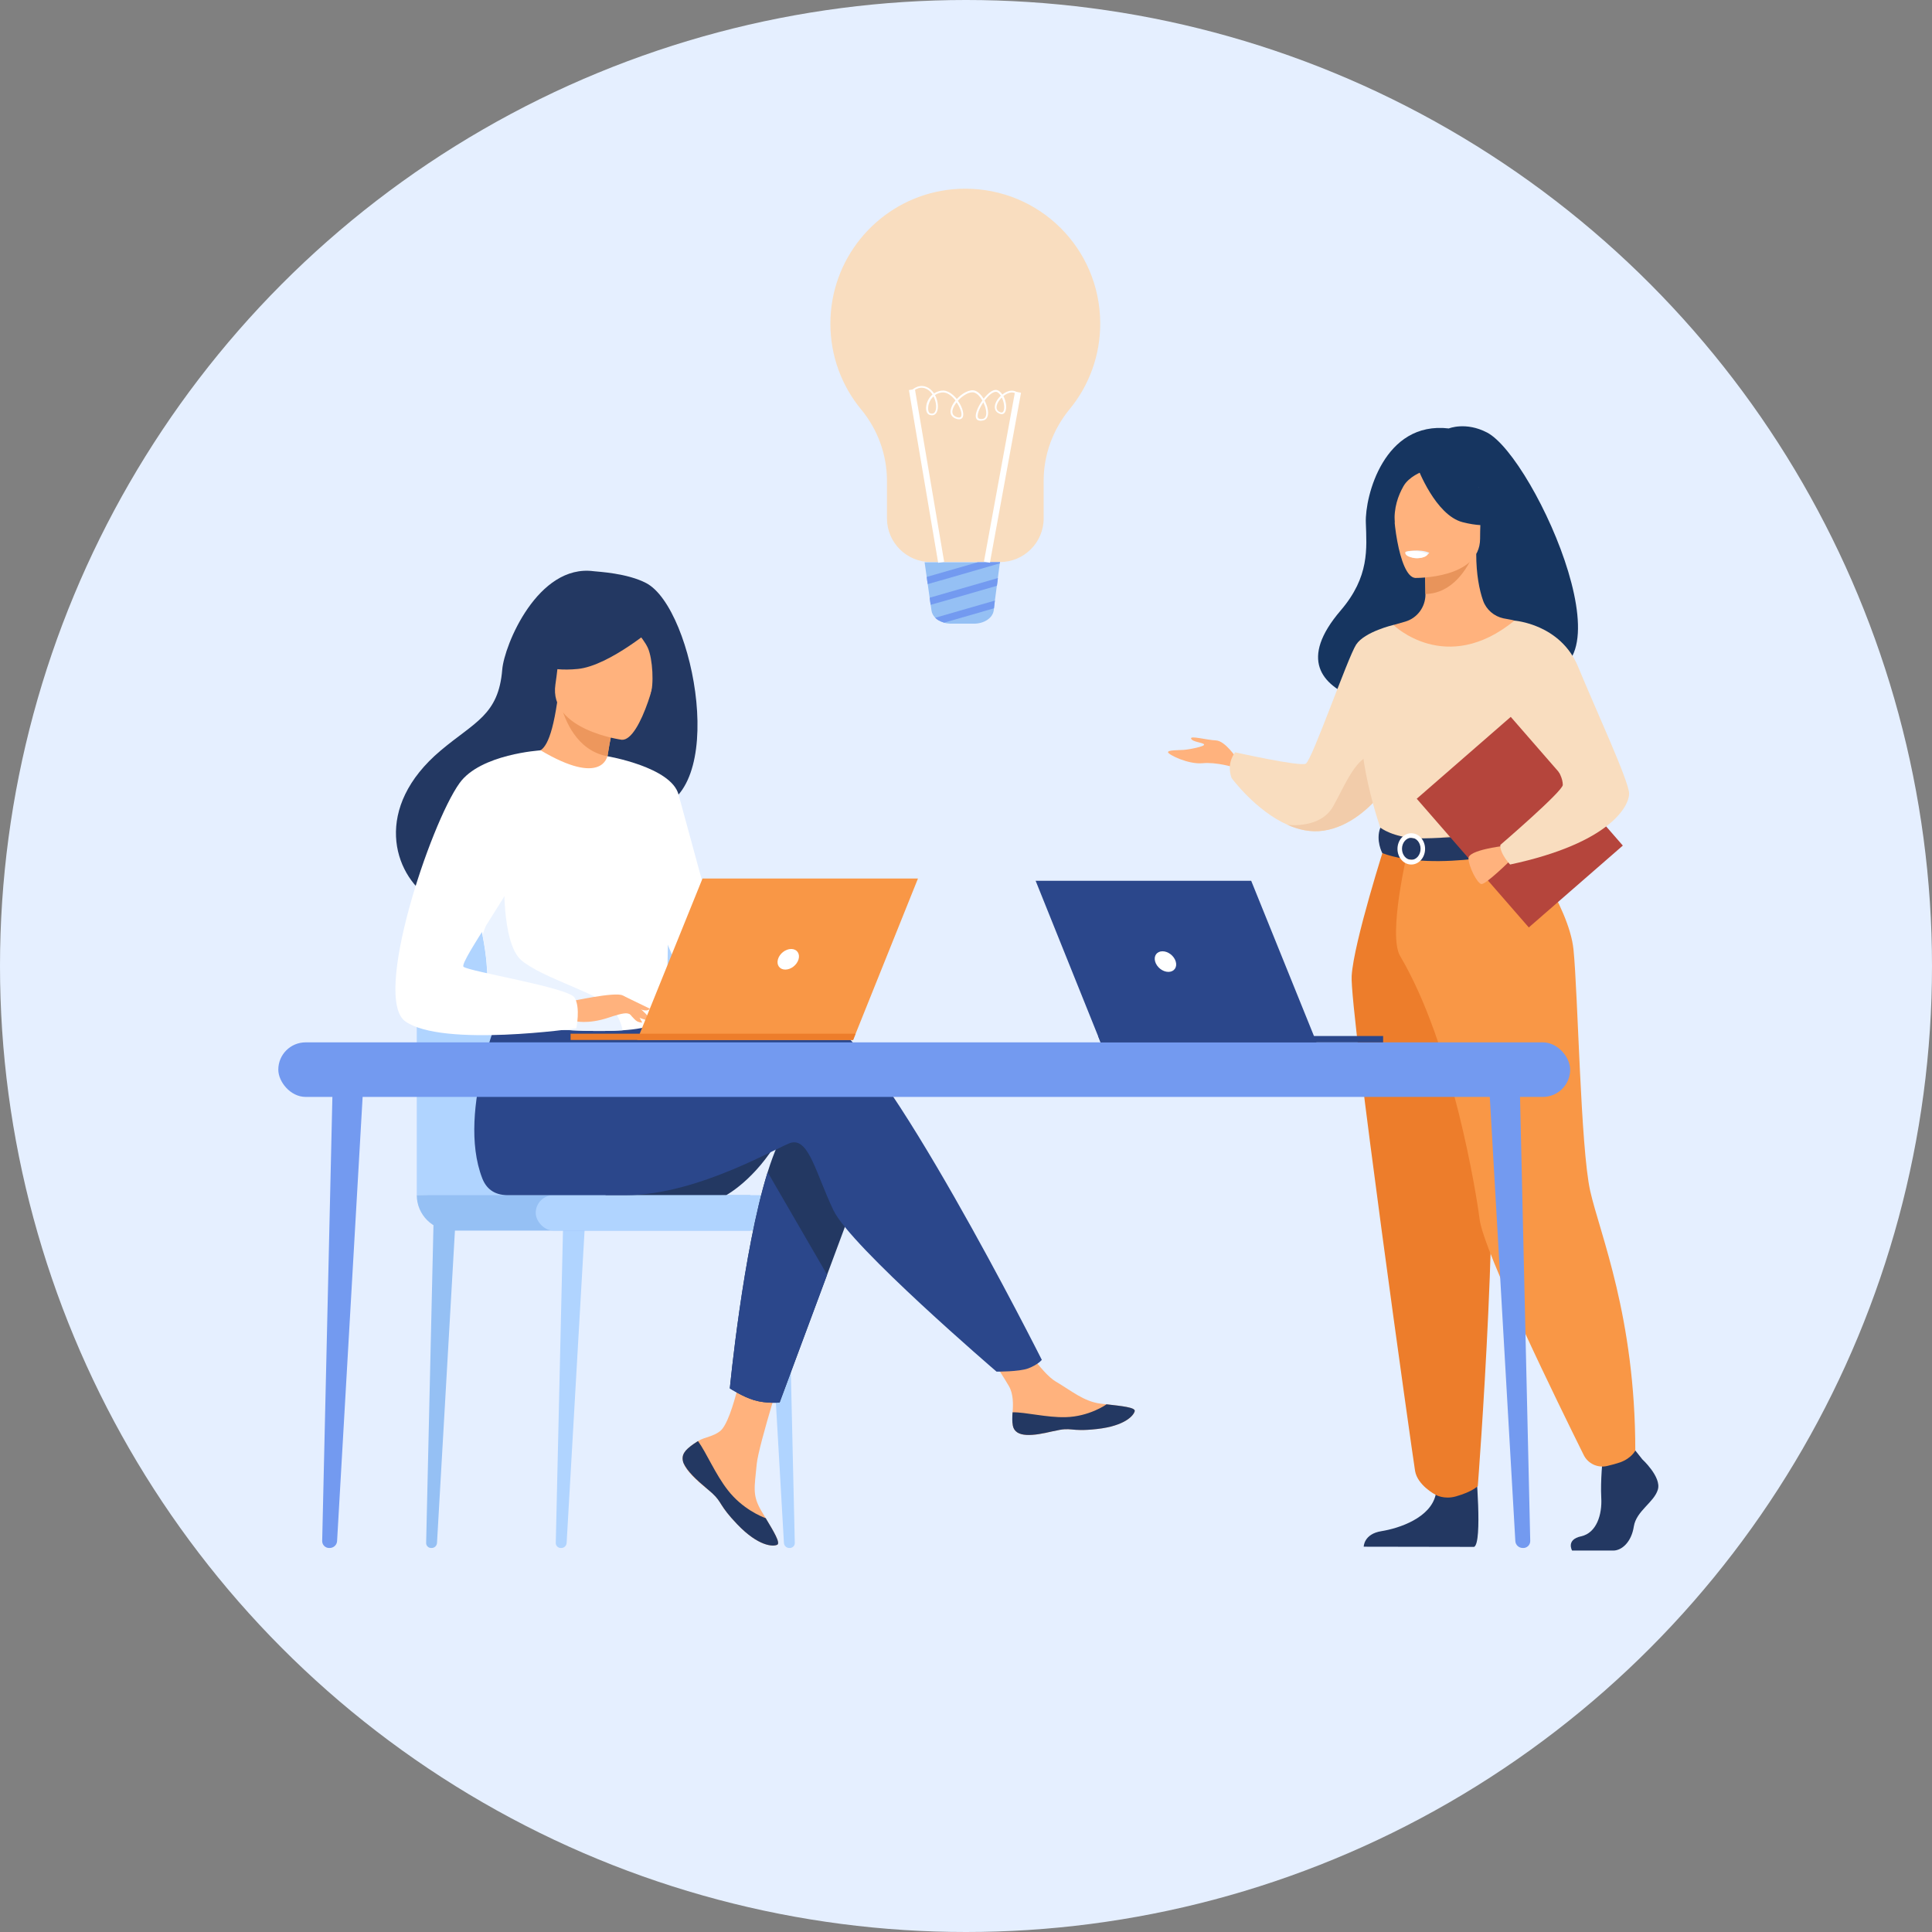 <?xml version="1.0" encoding="UTF-8"?><svg id="Layer_2" xmlns="http://www.w3.org/2000/svg" viewBox="0 0 210 210"><rect x="0" y="0" width="210" height="210" fill="#808080" stroke="none"/><defs><style>.cls-1{fill:#f99746;}.cls-2{fill:#f9ddbf;}.cls-3{fill:#ed975d;}.cls-4{fill:#ebf3ff;}.cls-5{fill:#ebf3fa;}.cls-6{fill:#ed7d2b;}.cls-7{fill:#e8945b;}.cls-8{fill:#fff;}.cls-9{fill:#f2ccaa;}.cls-10{fill:#ffb27d;}.cls-11{fill:#e5efff;}.cls-12{fill:#739af0;}.cls-13{fill:#b5453c;}.cls-14{fill:#b0d4ff;}.cls-15{fill:#163560;}.cls-16{fill:#233862;}.cls-17{fill:#95c0f4;}.cls-18{fill:#2b478b;}</style></defs><g id="Content"><g><circle class="cls-11" cx="105" cy="105" r="105"/><g><g><path class="cls-15" d="m161.63,47.01c-2.31-1.2-4.15-.44-4.15-.44-7.06-.83-9.12,7.4-9.02,10.23.09,2.83.42,5.87-2.73,9.55-9.1,10.63,9.96,11.09,9.96,11.09.16-8.49,10.34-5.39,9.89-4.53,13.05,3.13,1.3-23.18-3.95-25.9Z"/><path class="cls-10" d="m134.41,82.41s-1.24-1.89-2.24-1.93c-1-.04-2.85-.56-2.7-.19.15.37,1.3.41,1.41.63.11.22-1.7.56-2.22.59-.52.04-1.74,0-1.7.26.04.26,2.2,1.33,3.73,1.19,1.53-.15,3.42.44,3.42.44l.31-1Z"/><path class="cls-2" d="m152.36,83.02s-.67,1.34-1.9,2.87c-1.47,1.85-3.75,3.98-6.6,4.4-1.36.2-2.7-.09-3.92-.64,0,0,0,0,0,0-3.47-1.54-6.07-5.08-6.07-5.08-.61-1.67.39-2.8.39-2.8,0,0,7,1.57,7.67,1.24.67-.33,4.56-11.54,5.48-12.95.93-1.41,4.08-2.14,4.08-2.14l.88,15.09Z"/><path class="cls-9" d="m150.46,85.89c-1.47,1.85-3.75,3.98-6.6,4.4-1.36.2-2.7-.09-3.92-.64.14.02,3.6.45,4.98-2.02,1.41-2.52,2.93-6.52,5.02-5.19.9.58.86,2.01.53,3.44Z"/><path class="cls-16" d="m178.48,158.59s2.14,1.95,1.72,3.33c-.42,1.39-2.34,2.31-2.61,4-.26,1.69-1.3,2.62-2.24,2.62h-4.47s-.69-1.19.98-1.55c1.67-.36,2.3-2.35,2.19-4.2-.1-1.85.16-4.31.16-4.31l3.54-.82.73.92Z"/><path class="cls-16" d="m160.4,159.42s.77,8.26-.17,8.72l-12-.02s0-1.39,1.93-1.69c1.93-.31,5.31-1.44,5.89-3.95.57-2.51,4.36-3.05,4.36-3.05Z"/><path class="cls-10" d="m168.95,100.16c-2.47-5.54-3.98-7.13-3.69-8.85.21-1.28-.65-23.86-.65-23.86-.29-.09-.88-.17-1.2-.24-1.01-.22-1.85-.94-2.2-1.91-.42-1.18-.75-2.92-.75-5.09l-.32.06-5.32,1.05s.12,1.67.12,3.25c0,.01,0,.03,0,.04,0,1.37-.89,2.58-2.21,2.96-.67.19-1.26.36-1.26.36,0,0-1.95,5.58-2.33,11.31-.37,5.73,3.55,8.22-.03,19.67-3.66,11.69,21.19,4.32,19.83,1.26Z"/><path class="cls-7" d="m154.82,61.32s.12,1.67.12,3.25c2.98-.08,4.55-2.8,5.2-4.3l-5.32,1.05Z"/><path class="cls-10" d="m153.83,62.82s7.04.12,7.05-4.27c0-4.39.92-7.33-3.58-7.59-4.5-.26-5.37,1.41-5.73,2.88-.36,1.46.43,8.84,2.26,8.98Z"/><path class="cls-15" d="m154.09,50.85s1.93,5.15,4.89,5.91c2.96.76,4.24-.03,4.24-.03,0,0-2.27-1.8-2.74-4.95,0,0-4.94-3.37-6.39-.92Z"/><path class="cls-15" d="m154.57,51.27s-1.43.53-2.02,1.58c-.58,1.02-1.07,2.37-.95,4.03,0,0-1.45-3.5.18-5.48,1.73-2.1,2.79-.13,2.79-.13Z"/><path class="cls-5" d="m155.36,60.09s-.49.64-1.46.59c-.78-.04-1.09-.72-1.09-.72,0,0,1.44-.35,2.54.12Z"/><path class="cls-2" d="m169.63,77.45s.18,2.52,0,5.55c-.12,2.01-2.15,4.69-2.44,5.36-.72,1.67-1.54,1.94-1.54,1.94l-6.3,1.54-2.22.54-6.99-2.09s-3.18-8.88-1.9-13.88c1.28-5,3.23-8.47,3.23-8.47,0,0,5.7,5.58,13.13-.47l5.03,9.99Z"/><path class="cls-9" d="m167.79,83.81c-.12,2.01-.3,3.87-.59,4.54-.72,1.67-1.54,1.94-1.54,1.94l-6.3,1.54-2.74-.8s9.14-1.38,8.12-9.25l3.04,2.03Z"/><path class="cls-6" d="m150.6,91.64s-3.46,10.77-3.68,14.44c-.22,3.67,6.61,52.1,6.89,53.79.26,1.59,2.24,2.61,2.24,2.61,0,0,.91.54,2.21.17,1.8-.51,2.37-1.12,2.37-1.12,0,0,2.69-34.54,1.03-46.88-1.67-12.34-1.69-23.01-1.69-23.01h-9.36Z"/><path class="cls-1" d="m165.26,91.32s5.28,7.08,5.77,11.87c.49,4.79.77,21.6,1.82,26.27,1.05,4.67,4.9,13.65,4.9,28.21,0,0-.4.83-1.64,1.28-.4.14-.93.28-1.44.4-1.02.23-2.07-.26-2.53-1.2-2.6-5.24-10.9-22.15-11.32-25.66-.3-2.48-2.92-18.93-8.63-28.57-1.37-2.32.84-11.53.84-11.53l12.23-1.06Z"/><path class="cls-8" d="m155.2,60.21s-.12.52-1.41.44c0,0-1.08-.07-1.05-.63,0,0,1.05-.4,2.45.2Z"/><path class="cls-16" d="m150.05,89.97s1.39,1.1,4.15,1.15c3.3.07,11.46-.84,11.46-.84,0,0,.36,1.01.35,2.08,0,0-9.98,2.52-15.76.37,0,0-.75-1.4-.21-2.77Z"/><path class="cls-8" d="m153.4,93.97c-.83,0-1.5-.76-1.5-1.7s.67-1.7,1.5-1.7,1.5.76,1.5,1.7-.67,1.7-1.5,1.7Zm0-2.91c-.55,0-1.01.54-1.01,1.2s.45,1.2,1.01,1.2,1.01-.54,1.01-1.2-.45-1.2-1.01-1.2Z"/><rect class="cls-13" x="158.42" y="80.1" width="13.55" height="18.55" transform="translate(-18.08 130.45) rotate(-41.05)"/><path class="cls-10" d="m163.35,91.96s-3.74.44-3.73,1.33c.01.89.93,2.72,1.4,2.8.46.08,3.05-2.47,3.05-2.47l-.71-1.65Z"/><path class="cls-2" d="m164.61,67.46s5,.35,6.92,5.01c1.92,4.66,5.55,12.48,5.55,13.8s-2.03,5.37-12.94,7.7c0,0-1.13-1.19-1.06-2.13,0,0,6.81-5.85,6.79-6.53-.03-1.29-1.12-3-7.09-8.98-1.63-1.63,1.83-8.87,1.83-8.87Z"/></g><g><path class="cls-14" d="m61,168.26h-.05c-.3,0-.55-.25-.54-.55l.82-35.59,2.42-.28-2.06,35.87c-.02.31-.27.55-.58.55Z"/><path class="cls-17" d="m46.91,168.26h-.05c-.3,0-.55-.25-.54-.55l.82-35.59,2.42-.28-2.06,35.87c-.02.31-.27.55-.58.55Z"/><path class="cls-14" d="m85.8,168.26h.05c.3,0,.55-.25.54-.55l-.82-35.59-2.42-.28,2.06,35.87c.02.31.27.55.58.55Z"/><path class="cls-14" d="m45.3,129.91v-24.39c0-4.29,3.48-7.77,7.77-7.77h17.57c4.29,0,7.77,3.48,7.77,7.77v25.32l-33.11-.93Z"/><path class="cls-17" d="m45.3,129.91h36.26v3.85h-32.41c-2.12,0-3.85-1.73-3.85-3.85h0Z"/><rect class="cls-14" x="58.23" y="129.91" width="29.12" height="3.85" rx="1.93" ry="1.93"/></g><g><path class="cls-16" d="m84.63,123.83c-2.52,4.38-5.68,6.07-5.68,6.07h-13.17s20.77-9.41,18.85-6.07Z"/><g><path class="cls-10" d="m74.51,157.72c-.34.39-.39.83-.22,1.3,0,0,0,0,0,0,.31.87,1.35,1.84,2.56,2.81.15.12.29.24.41.34.03.03.06.06.09.08.02.02.05.04.07.06,1.12,1.04.7,1.27,2.72,3.38,2.3,2.4,3.89,2.44,4.34,2.22.38-.19-.39-1.46-1.25-2.89-.04-.07-.08-.14-.13-.21-.11-.19-.23-.38-.34-.57-1.01-1.72-.75-2.53-.51-5.08.19-2.08,3.23-11.61,3.23-11.61l-4.41-.76s-1.33,7.59-2.79,8.76c-.78.62-1.66.63-2.41,1.09-.05.03-.11.07-.16.1-.43.28-.86.58-1.21.97Z"/><path class="cls-16" d="m74.51,157.72c-.34.39-.39.83-.22,1.3,0,0,0,0,0,0,.38.87,1.4,1.83,2.56,2.8.15.13.29.24.41.35.03.03.06.06.09.08.02.02.05.04.07.06,1.12,1.04.7,1.27,2.72,3.38,2.3,2.4,3.89,2.44,4.34,2.22.38-.19-.39-1.46-1.25-2.89-.45-.16-2.53-1.01-4.1-3.02-1.39-1.77-2.31-4.04-3.26-5.36-.05.03-.11.07-.16.1-.43.28-.86.58-1.21.97Z"/><path class="cls-10" d="m110.1,154.97c.27,1.36,2.21,1.13,4.38.6,2.17-.53,1.65.1,4.74-.24,3.09-.34,4.02-1.49,4.12-1.95.08-.41-1.44-.55-3.08-.74-.21-.02-.41-.05-.62-.07-1.85-.23-3.2-1.42-4.88-2.4-1.59-.93-3.96-4.71-3.96-4.71l-4.23.34s2.22,3.37,3.08,4.84c.51.86.48,2,.42,2.89-.03.48-.06.97.03,1.45Z"/><path class="cls-16" d="m114.48,155.57c2.17-.53,1.65.1,4.74-.24,3.09-.34,4.02-1.49,4.12-1.95.08-.41-1.44-.55-3.08-.74l-.02.03s-1.85,1.31-4.42,1.37c-2.09.05-4.31-.55-5.76-.53-.03.48-.06.97.03,1.45.27,1.36,2.21,1.13,4.38.6Z"/><path class="cls-16" d="m93.87,127.89l-3.96,10.65-5.17,13.91s-1.4.14-2.75-.25c-1.24-.36-2.66-1.29-2.66-1.29,0,0,1.43-14.93,4.11-23.5.69-2.2,1.45-3.98,2.3-4.98,4.15-4.9,8.11,5.47,8.11,5.47Z"/><path class="cls-18" d="m89.85,110.98c-2.59-.84-9.99.24-17.42,1.69l-1.56-2.57-16.05-1.25s-5.3,11.74-2.4,19.23c.43,1.1,1.27,1.81,2.72,1.83,0,0,.23,0,.23,0,0,0,9.55,0,12.65,0,7.98,0,16.89-5.49,18.04-5.72,1.89-.38,2.64,3.4,4.53,7.36,1.89,3.96,17.73,17.54,17.73,17.54,0,0,2.44.02,3.44-.35,1.08-.41,1.48-.93,1.48-.93,0,0-17.56-34.93-23.41-36.82Z"/><path class="cls-16" d="m70.24,63.38c-2.06-1.08-5.18-1.23-5.69-1.29-6.08-.82-9.74,8.02-9.96,10.7-.4,4.94-3.01,5.69-6.68,8.78-7.37,6.2-5.21,13.4-1.18,16.07,2.42,1.61,6.68,0,6.68,0,.06.04,11.65-6.48,17.37-9.63,8.57-1.22,4.7-21.88-.54-24.63Z"/><path class="cls-10" d="m65.99,85.33s-2.81.98-4.71.14c-1.78-.79-3.14-3.72-3.11-3.73.81-.04,1.7-.75,2.39-5.4l.35.12,5.81,2.09s-.42,1.86-.69,3.64c-.23,1.49-.35,2.92-.04,3.13Z"/><path class="cls-3" d="m66.72,78.56s-.42,1.86-.69,3.64c-3.34-.6-4.65-3.93-5.12-5.73l5.81,2.09Z"/><path class="cls-10" d="m67.58,80.41s-7.95-1.07-7.21-6.01c.74-4.94.21-8.41,5.32-7.94,5.11.47,5.81,2.51,5.96,4.22.15,1.71-1.99,9.88-4.07,9.73Z"/><path class="cls-16" d="m71.37,67.97s-5.09,4.39-8.55,4.74c-3.46.35-4.77-.76-4.77-.76,0,0,2.04-1.69,3.27-4.43.36-.81,1.13-1.36,2.01-1.44,2.47-.21,7.16-.31,8.05,1.88Z"/><path class="cls-16" d="m68.19,67.58s1.7,1.65,2.24,2.87c.52,1.18.67,4,.26,5.12,0,0,2.65-5.16,1.15-7.67-1.59-2.66-3.65-.32-3.65-.32Z"/><path class="cls-8" d="m72.68,97.04c-.24,16.1-.07,12.73-1.83,14.26-.42.37-1.62.59-3.19.69-4.94.33-13.61-.49-13.94-1.4-1.14-3.16-.33-4.14-1.28-8.97-.1-.51-.22-1.07-.37-1.68-.79-3.32-1.56-4.45,1.25-9.78,2.55-4.83,5.19-8.75,5.43-8.61,6.72,3.99,7.26.64,7.26.64,0,0,6.78,6.99,6.66,14.84Z"/><path class="cls-18" d="m89.91,138.54l-5.17,13.91s-1.4.14-2.75-.25c-1.24-.36-2.66-1.29-2.66-1.29,0,0,1.43-14.93,4.11-23.5l6.46,11.14Z"/><path class="cls-8" d="m66.02,82.2s6.92,1.17,7.73,4.15c.81,2.98,5.59,20.49,5.59,20.49,0,0-3.52.63-5.14-.99-1.62-1.62-5.65-15.07-5.65-15.07l-2.53-8.57Z"/><path class="cls-4" d="m67.67,111.99c-4.94.33-13.61-.49-13.94-1.4-1.14-3.16-.33-4.14-1.28-8.97l2.38-6.7s-.39,7.46,1.81,9.43c2.2,1.96,9.01,3.79,10.08,5.43.52.79.86,1.58.95,2.21Z"/><path class="cls-10" d="m62.02,108.85s4.87-1.08,5.66-.65c.79.43,2.71,2.01,2.95,2.55.24.55-1.75-.42-2.4-.59-.42-.11-1.52.27-2.07.45-2.3.77-3.71.37-3.71.37l-.43-2.14Z"/><path class="cls-8" d="m58.75,81.56s-6.54.4-8.8,3.56c-3.19,4.44-9.51,23.38-5.88,25.91,4.08,2.84,18.57.74,18.57.74,0,0,.48-2.25-.19-3.34s-11.57-2.85-12.07-3.35,6.29-9.81,6.29-11.32,2.09-12.2,2.09-12.2Z"/><path class="cls-10" d="m67.91,109.55s1.02,1.32,1.35,1.47c.33.16.55.12.55.12l-.69-1.24-1.22-.35Z"/><path class="cls-10" d="m67.67,108.2l2.97,1.44s-.13.21-.49.19c-.37-.02-1.29-.35-1.29-.35l-1.19-1.28Z"/></g><g><g><polygon class="cls-1" points="69.26 113.04 92.73 113.04 99.78 95.49 76.36 95.49 69.26 113.04"/><polygon class="cls-6" points="93 112.36 62.02 112.36 62.02 113.04 92.73 113.04 93 112.36"/></g><path class="cls-8" d="m86.8,104.27c.18-.62-.18-1.12-.8-1.12s-1.26.5-1.44,1.12c-.18.62.18,1.12.8,1.12s1.26-.5,1.44-1.12Z"/></g></g><g><path class="cls-12" d="m165.51,168.26h.07c.42,0,.76-.35.75-.77l-1.13-49.16-3.34-.39,2.85,49.56c.02.43.38.76.81.76Z"/><g><path class="cls-12" d="m35.84,168.26h-.07c-.42,0-.76-.35-.75-.77l1.13-49.16,3.34-.39-2.85,49.56c-.02.43-.38.76-.81.76Z"/><rect class="cls-12" x="30.25" y="113.3" width="140.42" height="5.93" rx="2.97" ry="2.97"/></g></g><g><g><polygon class="cls-18" points="143.1 113.3 119.63 113.3 112.57 95.74 136 95.74 143.1 113.3"/><polygon class="cls-18" points="119.36 112.61 150.34 112.61 150.34 113.3 119.63 113.3 119.36 112.61"/></g><path class="cls-8" d="m125.56,104.52c-.18-.62.18-1.12.8-1.12s1.26.5,1.44,1.12c.18.62-.18,1.12-.8,1.12s-1.26-.5-1.44-1.12Z"/></g><g><path class="cls-2" d="m90.26,35.18c0,3.54,1.25,6.79,3.34,9.32,1.81,2.19,2.81,4.93,2.81,7.77v4.09c0,2.6,2.13,4.73,4.73,4.73h7.57c2.6,0,4.73-2.13,4.73-4.73v-4.1c0-2.85,1.02-5.59,2.82-7.78,2.1-2.55,3.35-5.83,3.33-9.39-.05-8.09-6.58-14.58-14.67-14.58-.9,0-1.78.08-2.63.24-.19.03-.38.07-.56.11-6.56,1.46-11.47,7.32-11.47,14.32Z"/><path class="cls-17" d="m108.69,61.11l-.02.13-.21,1.6-.05.42h0s-.06.43-.06.43l-.21,1.59-.05.42h0s-.05.43-.05.43l-.03.23c-.11.81-1.03,1.43-2.14,1.43h-2.49c-.26,0-.52-.03-.75-.1h0c-.21-.06-.41-.14-.58-.24h-.01c-.14-.09-.27-.19-.38-.3-.22-.22-.37-.49-.41-.78l-.09-.62-.06-.39h0s0,0,0,0h0s-.05-.38-.05-.38l-.21-1.48-.06-.39h0s-.05-.39-.05-.39l-.23-1.6h8.2Z"/><g><path class="cls-12" d="m107.71,61.11h-1.41c-2.27.66-4.53,1.31-5.57,1.6l.05.38h0s.06.4.06.4c.85-.23,2.88-.82,7.84-2.26l.02-.13h-.99Z"/><path class="cls-12" d="m101.1,65.35h0s0,0,0,0h0s.06.39.06.39c.98-.27,3-.85,7.2-2.07l.06-.42h0s.05-.42.05-.42c-2.66.77-5.87,1.7-7.42,2.14l.05.38Z"/><path class="cls-12" d="m102.04,67.43h.01c.17.11.37.19.58.25h0c1.15-.33,2.86-.82,5.41-1.56l.05-.42h0s.05-.42.05-.42c-2.27.66-4.88,1.41-6.49,1.87.11.11.24.2.38.29Z"/></g><rect class="cls-8" x="100.38" y="42.2" width=".66" height="19.04" transform="translate(-7.22 17.55) rotate(-9.61)"/><rect class="cls-8" x="99.57" y="51.54" width="18.78" height=".66" transform="translate(38.33 149.71) rotate(-79.63)"/><path class="cls-8" d="m106.69,45.74c-.08,0-.18-.01-.29-.03-.18-.04-.29-.16-.33-.36-.08-.41.25-1.18.71-1.82-.24-.42-.56-.76-.89-.86-.49-.15-1.25.31-1.77.89.1.14.18.28.26.42.27.51.46,1.16.2,1.46-.1.11-.3.21-.7.06-.5-.19-.68-.61-.49-1.16.09-.27.26-.55.47-.81-.41-.53-.95-.94-1.49-.87-.29.04-.53.14-.74.28.34.64.42,1.45.18,1.88-.16.3-.45.39-.8.26-.25-.09-.39-.44-.34-.89.05-.46.28-.96.69-1.31-.11-.17-.23-.31-.38-.43-.92-.72-1.69.05-1.72.09l-.14-.14s.92-.93,1.99-.1c.16.13.3.29.42.46.23-.15.5-.26.82-.3.6-.08,1.2.35,1.65.91.57-.62,1.39-1.08,1.96-.91.36.11.7.46.96.88.24-.31.51-.59.77-.76.42-.28.69-.21.85-.11.16.1.3.25.41.41.13-.1.26-.19.39-.25.49-.24.93-.22,1.26.05l-.13.15c-.35-.3-.8-.14-1.04-.02-.13.07-.26.15-.37.24.32.58.39,1.34.2,1.71-.12.23-.32.31-.57.22-.44-.16-.55-.46-.56-.69-.02-.43.27-.92.66-1.28-.1-.15-.22-.28-.36-.37-.19-.12-.45,0-.63.11-.26.17-.53.46-.78.78.3.57.46,1.24.34,1.67-.06.21-.21.52-.67.52Zm.2-2.01c-.4.58-.68,1.24-.61,1.59.02.11.08.17.17.2.39.09.64-.03.72-.34.1-.36-.03-.93-.28-1.44Zm-2.9-.01c-.18.23-.33.47-.41.7-.15.45-.03.75.37.9.16.06.37.11.48,0,.16-.18.07-.69-.23-1.23-.06-.12-.14-.24-.22-.36Zm-2.51-.64c-.35.31-.55.75-.59,1.16-.04.34.05.62.2.68.26.09.44.03.55-.17.2-.37.13-1.09-.17-1.66Zm7.41.13c-.35.34-.59.76-.57,1.1.01.24.16.41.43.51.15.05.25.01.32-.12.16-.31.09-.97-.18-1.48Z"/></g></g></g></g></svg>